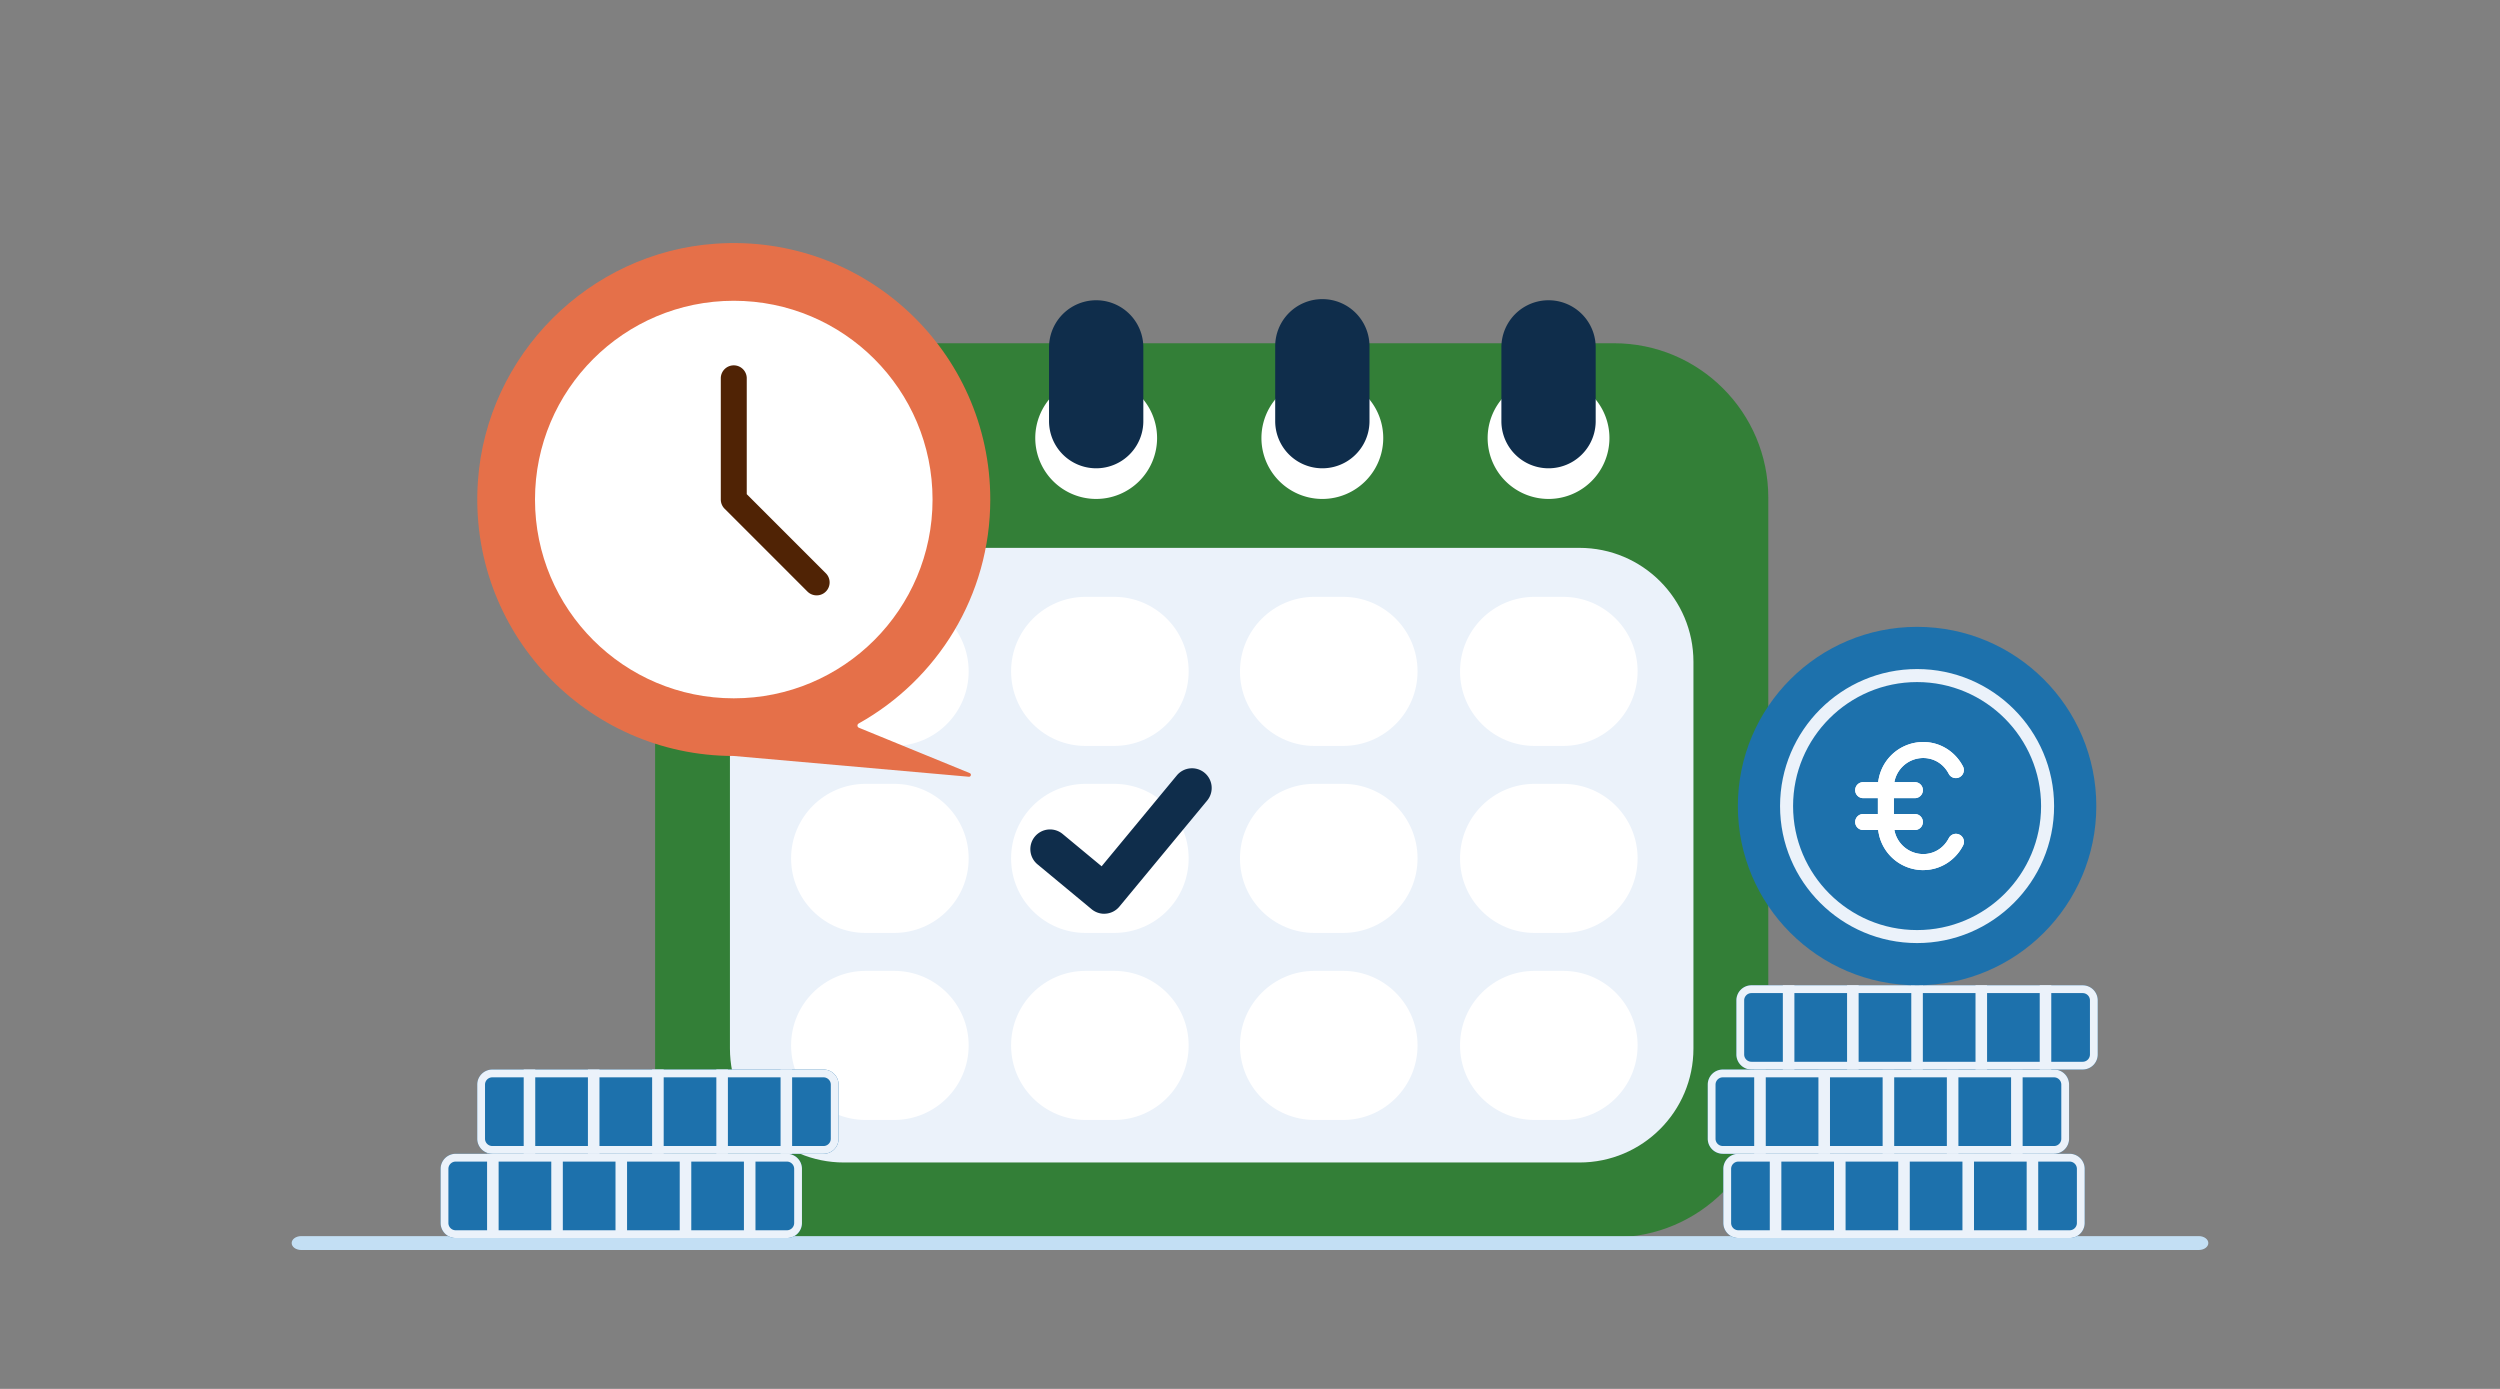 <svg width="360" height="200" fill="none" xmlns="http://www.w3.org/2000/svg"><rect width="100%" height="100%" fill="#808080" stroke="none"/><path d="M232.408 49.427H116.56c-12.275 0-22.226 9.951-22.226 22.226v84.294c0 12.276 9.951 22.227 22.226 22.227h115.848c12.276 0 22.227-9.951 22.227-22.227V71.653c0-12.275-9.951-22.226-22.227-22.226z" fill="#337F37"/><path d="M243.856 150.987V95.306c0-9.065-7.348-16.413-16.412-16.413H121.525c-9.064 0-16.413 7.348-16.413 16.412v55.682c0 9.064 7.349 16.412 16.413 16.412h105.919c9.064 0 16.412-7.348 16.412-16.412z" fill="#EBF2FA"/><path fill-rule="evenodd" clip-rule="evenodd" d="M156.331 85.945h4.1c5.929 0 10.736 4.807 10.736 10.736 0 5.928-4.807 10.735-10.736 10.735h-4.1c-5.929 0-10.735-4.807-10.735-10.736 0-5.928 4.806-10.735 10.735-10.735zm-31.68 0h4.101c5.929 0 10.735 4.807 10.735 10.736 0 5.928-4.806 10.735-10.735 10.735h-4.101c-5.929 0-10.735-4.807-10.735-10.736 0-5.928 4.806-10.735 10.735-10.735zm0 26.928h4.101c5.929 0 10.735 4.807 10.735 10.736 0 5.928-4.806 10.735-10.735 10.735h-4.101c-5.929 0-10.735-4.807-10.735-10.735 0-5.929 4.806-10.736 10.735-10.736zm4.101 26.932h-4.101c-5.929 0-10.735 4.806-10.735 10.735 0 5.929 4.806 10.735 10.735 10.735h4.101c5.929 0 10.735-4.806 10.735-10.735 0-5.929-4.806-10.735-10.735-10.735zm31.679-26.932h-4.1c-5.929 0-10.735 4.807-10.735 10.736 0 5.928 4.806 10.735 10.735 10.735h4.1c5.929 0 10.735-4.807 10.735-10.735 0-5.929-4.806-10.736-10.735-10.736zm-4.1 26.932h4.1c5.929 0 10.735 4.806 10.735 10.735 0 5.929-4.806 10.735-10.735 10.735h-4.1c-5.929 0-10.735-4.806-10.735-10.735 0-5.929 4.806-10.735 10.735-10.735zm37.061-53.86h-4.1c-5.929 0-10.735 4.807-10.735 10.736 0 5.928 4.806 10.735 10.735 10.735h4.1c5.929 0 10.735-4.807 10.735-10.736 0-5.928-4.806-10.735-10.735-10.735zm-4.1 26.928h4.1c5.929 0 10.735 4.807 10.735 10.736 0 5.928-4.806 10.735-10.735 10.735h-4.1c-5.929 0-10.735-4.807-10.735-10.735 0-5.929 4.806-10.736 10.735-10.736zm4.1 26.932h-4.1c-5.929 0-10.735 4.806-10.735 10.735 0 5.929 4.806 10.735 10.735 10.735h4.1c5.929 0 10.735-4.806 10.735-10.735 0-5.929-4.806-10.735-10.735-10.735zm27.587-53.86h4.101c5.929 0 10.735 4.807 10.735 10.736 0 5.928-4.806 10.735-10.735 10.735h-4.101c-5.929 0-10.735-4.807-10.735-10.736 0-5.928 4.806-10.735 10.735-10.735zm4.101 26.928h-4.101c-5.929 0-10.735 4.807-10.735 10.736 0 5.928 4.806 10.735 10.735 10.735h4.101c5.929 0 10.735-4.807 10.735-10.735 0-5.929-4.806-10.736-10.735-10.736zm-4.101 26.932h4.101c5.929 0 10.735 4.806 10.735 10.735 0 5.929-4.806 10.735-10.735 10.735h-4.101c-5.929 0-10.735-4.806-10.735-10.735 0-5.929 4.806-10.735 10.735-10.735z" fill="#fff"/><path d="M159.008 131.583c-.659 0-1.3-.231-1.811-.652l-7.801-6.469a2.84 2.84 0 0 1-.374-3.996 2.84 2.84 0 0 1 3.995-.375l5.616 4.655 10.829-13.086a2.838 2.838 0 0 1 3.993-.378 2.841 2.841 0 0 1 .378 3.996l-12.64 15.271c-.479.58-1.17.947-1.919 1.016-.09.007-.176.014-.266.014v.004z" fill="#0F2D4B"/><path d="M157.85 71.848a8.77 8.77 0 0 0 8.769-8.77 8.77 8.77 0 1 0-8.769 8.77z" fill="#fff"/><path d="M164.64 49.945a6.79 6.79 0 0 0-13.579 0v10.782a6.79 6.79 0 0 0 13.579 0V49.945z" fill="#0F2D4B"/><path d="M190.417 71.848a8.77 8.77 0 1 0 0-17.54 8.77 8.77 0 0 0 0 17.54z" fill="#fff"/><path d="M197.207 49.945a6.79 6.79 0 1 0-13.579 0v10.782a6.79 6.79 0 0 0 13.579 0V49.945z" fill="#0F2D4B"/><path d="M222.989 71.848a8.77 8.77 0 1 0 0-17.54 8.77 8.77 0 0 0-8.769 8.77 8.77 8.77 0 0 0 8.769 8.77z" fill="#fff"/><path d="M229.779 49.945a6.79 6.79 0 0 0-13.579 0v10.782a6.79 6.79 0 0 0 13.579 0V49.945z" fill="#0F2D4B"/><path d="M125.274 71.848a8.77 8.77 0 1 0 0-17.54 8.77 8.77 0 0 0-8.769 8.77 8.77 8.77 0 0 0 8.769 8.77z" fill="#fff"/><path d="M132.065 49.945a6.79 6.79 0 0 0-13.58 0v10.782a6.79 6.79 0 0 0 13.58 0V49.945z" fill="#0F2D4B"/><path d="M123.677 104.792c4.864 1.994 12.582 5.151 15.963 6.534.291.118.183.554-.13.525l-33.847-2.991c-21.258 0-38.326-17.964-36.846-39.54 1.25-18.208 15.995-32.964 34.204-34.228 21.592-1.501 39.578 15.57 39.578 36.832 0 13.87-7.643 25.945-18.947 32.256-.252.14-.237.504.029.612h-.004z" fill="#E57049"/><path d="M105.664 100.558c15.808 0 28.623-12.815 28.623-28.624 0-15.808-12.815-28.623-28.623-28.623-15.809 0-28.624 12.815-28.624 28.623 0 15.809 12.815 28.624 28.624 28.624z" fill="#fff"/><path d="M117.594 85.733c-.479 0-.958-.183-1.321-.547l-11.931-11.93a1.876 1.876 0 0 1-.547-1.322V54.406a1.87 1.87 0 0 1 3.737 0V71.16l11.383 11.384a1.866 1.866 0 0 1-1.321 3.19z" fill="#502305"/><path d="M316.624 178H43.376c-.76 0-1.376.448-1.376 1s.616 1 1.376 1h273.248c.76 0 1.376-.448 1.376-1s-.616-1-1.376-1z" fill="#C3DFF4"/><path d="M65.618 178.275h47.696a2.168 2.168 0 0 0 2.167-2.168v-7.797c0-1.197-.97-2.167-2.167-2.167H65.618c-1.197 0-2.167.97-2.167 2.167v7.797c0 1.197.97 2.168 2.167 2.168z" fill="#1D71AC"/><path d="M113.314 167.269c.576 0 1.047.468 1.047 1.048v7.794c0 .576-.468 1.048-1.047 1.048H65.617a1.049 1.049 0 0 1-1.047-1.048v-7.794c0-.576.468-1.048 1.047-1.048h47.697zm0-1.123H65.617a2.167 2.167 0 0 0-2.167 2.167v7.794c0 1.199.972 2.168 2.167 2.168h47.697a2.167 2.167 0 0 0 2.167-2.168v-7.794a2.167 2.167 0 0 0-2.167-2.167z" fill="#EBF2FA"/><path d="M107.126 178.275h1.663v-12.132h-1.663v12.132zM97.88 178.274h1.664v-12.132H97.88v12.132zM88.633 178.274h1.663v-12.132h-1.663v12.132zM79.384 178.274h1.663v-12.132h-1.663v12.132zM70.139 178.275h1.663v-12.132h-1.663v12.132z" fill="#EBF2FA"/><path d="M70.894 166.146h47.697c1.197 0 2.167-.97 2.167-2.167v-7.798c0-1.196-.97-2.167-2.167-2.167H70.894a2.168 2.168 0 0 0-2.167 2.167v7.798c0 1.197.97 2.167 2.167 2.167z" fill="#1D71AC"/><path d="M118.587 155.137c.576 0 1.048.468 1.048 1.048v7.794c0 .576-.468 1.048-1.048 1.048H70.891a1.049 1.049 0 0 1-1.048-1.048v-7.794c0-.576.468-1.048 1.048-1.048h47.696zm0-1.123H70.891a2.167 2.167 0 0 0-2.167 2.167v7.794c0 1.199.972 2.168 2.167 2.168h47.696a2.167 2.167 0 0 0 2.167-2.168v-7.794a2.167 2.167 0 0 0-2.167-2.167z" fill="#EBF2FA"/><path d="M112.402 166.146h1.663v-12.132h-1.663v12.132zM103.154 166.146h1.663v-12.132h-1.663v12.132zM93.908 166.146h1.663v-12.132h-1.663v12.132zM84.661 166.146h1.663v-12.132h-1.663v12.132zM75.412 166.146h1.663v-12.132h-1.663v12.132z" fill="#EBF2FA"/><path d="M250.33 178.275h47.696a2.168 2.168 0 0 0 2.167-2.168v-7.797c0-1.197-.97-2.167-2.167-2.167H250.33c-1.197 0-2.167.97-2.167 2.167v7.797c0 1.197.97 2.168 2.167 2.168z" fill="#1D71AC"/><path d="M298.026 167.269c.576 0 1.047.468 1.047 1.048v7.794c0 .576-.468 1.048-1.047 1.048h-47.697a1.048 1.048 0 0 1-1.047-1.048v-7.794c0-.576.468-1.048 1.047-1.048h47.697zm0-1.123h-47.697a2.167 2.167 0 0 0-2.167 2.167v7.794c0 1.199.972 2.168 2.167 2.168h47.697a2.168 2.168 0 0 0 2.167-2.168v-7.794a2.167 2.167 0 0 0-2.167-2.167z" fill="#EBF2FA"/><path d="M291.841 178.275h1.663v-12.132h-1.663v12.132zM282.593 178.274h1.663v-12.132h-1.663v12.132zM273.345 178.274h1.663v-12.132h-1.663v12.132zM264.099 178.275h1.664v-12.132h-1.664v12.132zM254.85 178.275h1.664v-12.132h-1.664v12.132z" fill="#EBF2FA"/><path d="M248.085 166.146h47.696c1.197 0 2.167-.97 2.167-2.167v-7.798c0-1.196-.97-2.167-2.167-2.167h-47.696a2.168 2.168 0 0 0-2.168 2.167v7.798c0 1.197.971 2.167 2.168 2.167z" fill="#1D71AC"/><path d="M295.781 155.137c.576 0 1.047.468 1.047 1.048v7.794c0 .576-.468 1.048-1.047 1.048h-47.697a1.048 1.048 0 0 1-1.047-1.048v-7.794c0-.576.468-1.048 1.047-1.048h47.697zm0-1.123h-47.697a2.167 2.167 0 0 0-2.167 2.167v7.794c0 1.199.972 2.168 2.167 2.168h47.697a2.168 2.168 0 0 0 2.167-2.168v-7.794a2.167 2.167 0 0 0-2.167-2.167z" fill="#EBF2FA"/><path d="M289.596 166.146h1.663v-12.132h-1.663v12.132zM280.348 166.146h1.663v-12.132h-1.663v12.132zM271.099 166.146h1.664v-12.132h-1.664v12.132zM261.854 166.146h1.664v-12.132h-1.664v12.132zM252.605 166.146h1.664v-12.132h-1.664v12.132z" fill="#EBF2FA"/><path d="M252.212 154.014h47.696c1.197 0 2.167-.97 2.167-2.167v-7.797c0-1.197-.97-2.168-2.167-2.168h-47.696a2.168 2.168 0 0 0-2.168 2.168v7.797c0 1.197.971 2.167 2.168 2.167z" fill="#1D71AC"/><path d="M299.905 143.006c.576 0 1.047.468 1.047 1.047v7.794c0 .576-.468 1.048-1.047 1.048h-47.697a1.048 1.048 0 0 1-1.047-1.048v-7.794c0-.576.468-1.047 1.047-1.047h47.697zm0-1.124h-47.697a2.167 2.167 0 0 0-2.167 2.168v7.794c0 1.198.972 2.167 2.167 2.167h47.697a2.167 2.167 0 0 0 2.167-2.167v-7.794a2.168 2.168 0 0 0-2.167-2.168z" fill="#EBF2FA"/><path d="M293.72 154.014h1.663v-12.132h-1.663v12.132zM284.474 154.014h1.664v-12.132h-1.664v12.132zM275.225 154.014h1.664v-12.132h-1.664v12.132zM265.978 154.014h1.664v-12.132h-1.664v12.132zM256.729 154.014h1.664v-12.132h-1.664v12.132z" fill="#EBF2FA"/><path d="M276.059 141.882c14.254 0 25.809-11.554 25.809-25.808s-11.555-25.808-25.809-25.808c-14.253 0-25.808 11.554-25.808 25.808s11.555 25.808 25.808 25.808z" fill="#1D71AC"/><path d="M276.059 135.802c-10.879 0-19.732-8.849-19.732-19.728 0-10.879 8.853-19.731 19.732-19.731s19.731 8.848 19.731 19.731c0 10.883-8.852 19.728-19.731 19.728zm0-37.584c-9.846 0-17.856 8.01-17.856 17.856 0 9.846 8.01 17.856 17.856 17.856 9.846 0 17.856-8.01 17.856-17.856 0-9.846-8.01-17.856-17.856-17.856z" fill="#EBF2FA"/><path d="M276.95 125.297a6.54 6.54 0 0 1-6.534-6.534v-5.378a6.54 6.54 0 0 1 6.534-6.534c2.408 0 4.604 1.357 5.731 3.538a1.154 1.154 0 0 1-2.052 1.055c-.741-1.433-2.117-2.289-3.683-2.289a4.232 4.232 0 0 0-4.226 4.226v5.378a4.233 4.233 0 0 0 4.226 4.227c1.566 0 2.942-.857 3.683-2.29a1.156 1.156 0 0 1 1.555-.497c.566.292.789.987.497 1.552-1.127 2.182-3.323 3.539-5.731 3.539v.007z" fill="#fff"/><path d="M275.744 119.523h-7.445a1.151 1.151 0 1 1 0-2.304h7.445a1.151 1.151 0 1 1 0 2.304zM275.744 114.933h-7.445a1.151 1.151 0 1 1 0-2.304h7.445a1.151 1.151 0 1 1 0 2.304z" fill="#fff"/><path d="M276.95 125.297a6.54 6.54 0 0 1-6.534-6.534v-5.378a6.54 6.54 0 0 1 6.534-6.534c2.408 0 4.604 1.357 5.731 3.538a1.154 1.154 0 0 1-2.052 1.055c-.741-1.433-2.117-2.289-3.683-2.289a4.232 4.232 0 0 0-4.226 4.226v5.378a4.233 4.233 0 0 0 4.226 4.227c1.566 0 2.942-.857 3.683-2.29a1.156 1.156 0 0 1 1.555-.497c.566.292.789.987.497 1.552-1.127 2.182-3.323 3.539-5.731 3.539v.007z" fill="#fff"/><path d="M275.744 119.523h-7.445a1.151 1.151 0 1 1 0-2.304h7.445a1.151 1.151 0 1 1 0 2.304zM275.744 114.933h-7.445a1.151 1.151 0 1 1 0-2.304h7.445a1.151 1.151 0 1 1 0 2.304z" fill="#fff"/></svg>